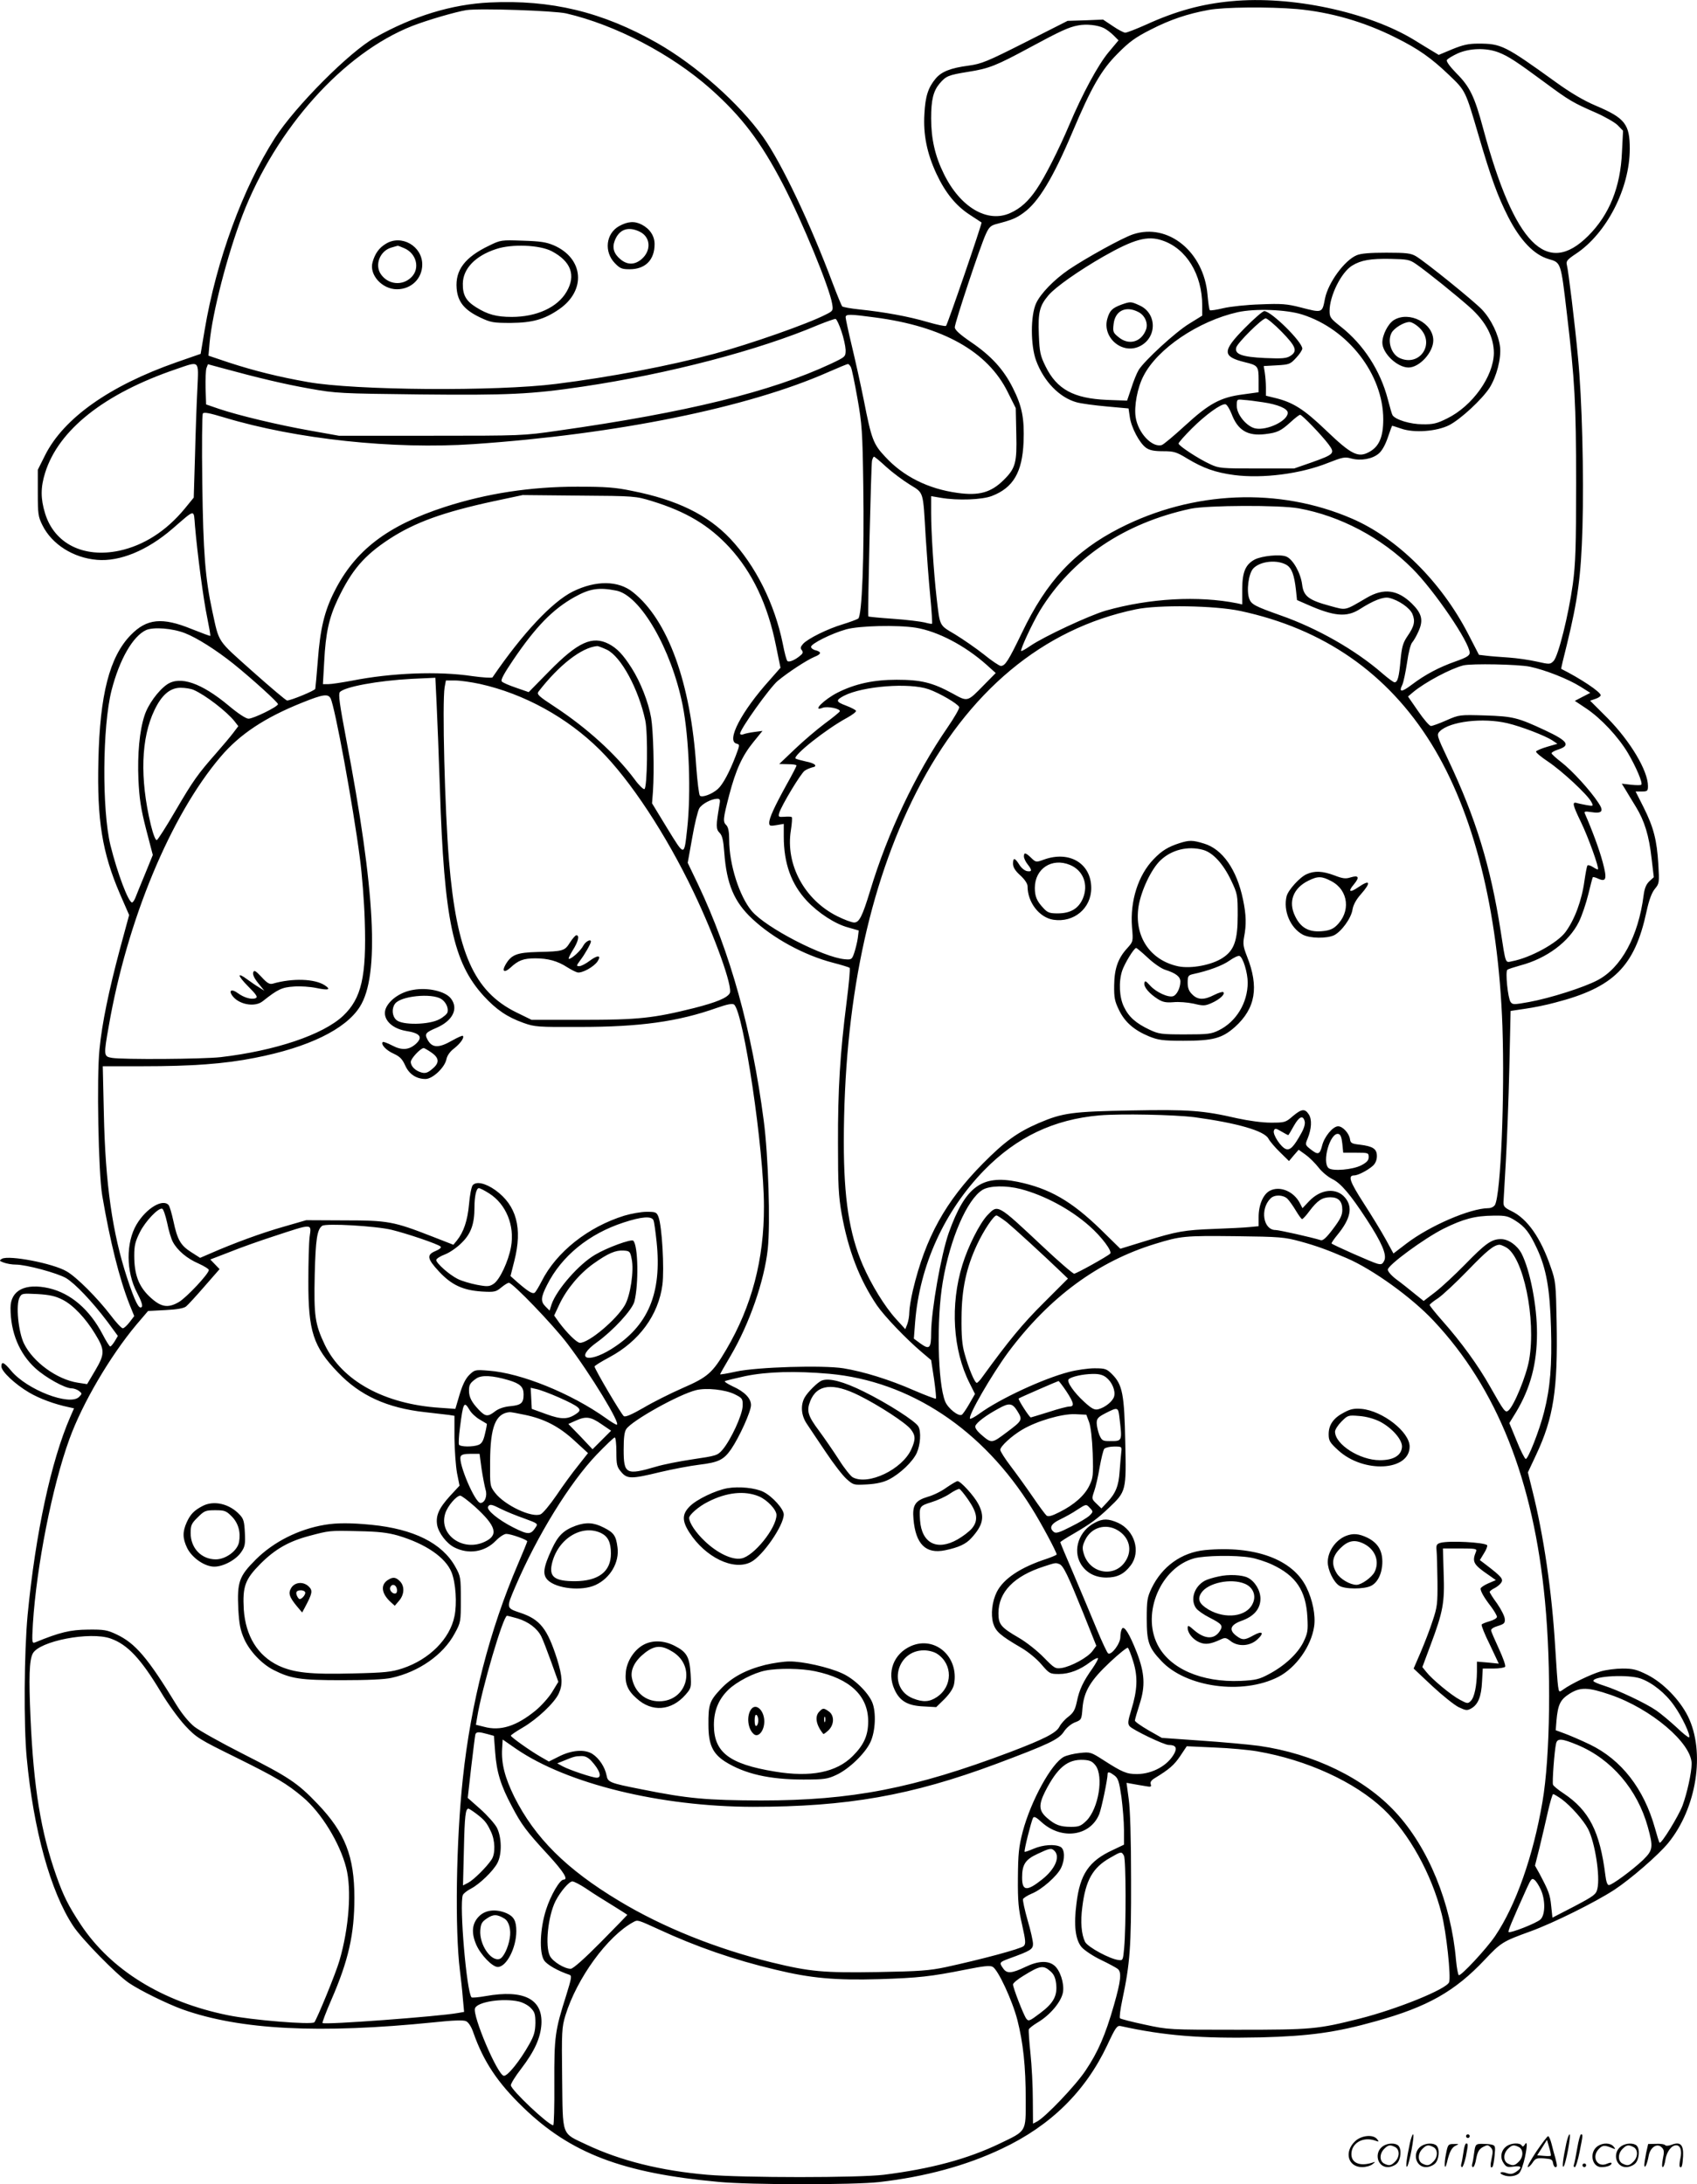 <?xml version="1.0" encoding="UTF-8"?>
<svg xmlns="http://www.w3.org/2000/svg" version="1.0" viewBox="0 0 932.732 1200.333" preserveAspectRatio="xMidYMid meet">
  <g transform="translate(-0.217,1200.966) scale(0.1,-0.1)" fill="#000000" stroke="none">
    <path d="M6770 12003 c-162 -15 -305 -54 -469 -129 -54 -24 -105 -44 -114 -44 -8 0 -39 16 -68 36 l-54 36 -97 -4 -98 -3 -233 -118 c-210 -106 -239 -118 -311 -128 -99 -13 -149 -33 -181 -71 -41 -49 -57 -97 -62 -194 -7 -114 14 -217 66 -329 49 -105 108 -177 184 -226 33 -22 62 -41 64 -42 4 -5 -187 -561 -195 -568 -4 -4 -50 6 -102 21 -105 31 -239 55 -373 69 -49 5 -92 13 -96 17 -4 5 -27 61 -51 124 -124 331 -281 662 -383 806 -131 185 -368 395 -584 518 -302 171 -582 238 -920 222 -208 -10 -421 -75 -630 -193 -140 -78 -438 -378 -550 -552 -175 -273 -322 -673 -386 -1055 l-22 -131 -135 -47 c-367 -129 -618 -307 -720 -510 l-40 -80 0 -127 c0 -117 2 -131 26 -179 52 -104 169 -178 299 -189 126 -11 277 52 414 170 130 112 117 111 125 15 13 -151 46 -402 67 -502 11 -54 19 -100 17 -101 -2 -1 -48 16 -103 38 -162 66 -246 57 -334 -33 -117 -120 -170 -328 -178 -690 -8 -328 21 -506 118 -732 l51 -117 -51 -188 c-61 -229 -98 -406 -112 -550 -16 -153 -6 -679 15 -803 43 -252 94 -457 150 -599 l26 -64 -26 -34 c-14 -18 -30 -33 -37 -33 -7 0 -37 32 -67 72 -72 94 -187 210 -242 241 -75 44 -316 90 -355 69 -16 -10 -15 -12 10 -21 16 -6 45 -11 66 -11 57 0 227 -46 276 -74 50 -30 144 -129 227 -239 l58 -79 -17 -29 c-10 -16 -21 -29 -25 -29 -4 0 -23 30 -42 67 -72 137 -175 225 -294 253 -131 30 -212 -11 -212 -108 0 -134 48 -251 137 -332 56 -51 162 -110 198 -110 12 0 30 -6 41 -14 18 -14 18 -16 1 -33 -51 -52 -287 39 -374 144 -39 47 -53 53 -53 23 0 -27 74 -97 152 -143 56 -33 138 -64 220 -81 l27 -6 -21 -48 c-105 -242 -190 -635 -234 -1087 -19 -203 -22 -606 -5 -785 37 -397 131 -736 255 -924 46 -71 239 -268 307 -314 62 -42 209 -114 294 -145 317 -113 753 -135 1384 -71 102 11 161 13 175 6 13 -6 29 -30 40 -63 56 -159 133 -275 274 -411 260 -252 546 -361 1072 -409 179 -17 743 -17 885 -1 253 29 480 91 673 183 268 126 459 314 579 567 47 101 55 112 76 107 239 -53 444 -69 767 -62 269 7 415 27 635 89 284 79 434 164 598 338 89 94 97 100 252 156 126 46 354 159 460 228 91 60 242 191 296 257 157 192 205 500 109 696 -46 92 -136 184 -222 228 -60 30 -81 35 -138 35 -36 0 -91 -7 -121 -16 -54 -16 -164 -69 -206 -100 -21 -15 -22 -15 -27 18 -3 18 -10 116 -16 218 -18 302 -63 611 -126 861 l-24 97 45 96 c96 204 120 359 113 729 -4 211 -5 226 -32 302 -55 162 -129 267 -216 309 -39 19 -45 26 -44 51 1 17 7 118 13 225 6 107 15 337 19 510 l7 314 80 12 c44 6 118 21 165 34 322 83 437 198 502 500 14 65 29 104 46 125 24 29 25 33 19 135 -8 133 -26 203 -81 313 l-44 87 34 0 c31 0 34 3 34 30 0 84 -97 246 -221 372 l-97 97 29 10 c16 5 29 14 29 20 0 18 -111 92 -217 145 -1 1 13 62 32 136 60 247 77 373 85 640 8 289 -2 708 -25 940 -17 183 -52 469 -61 505 -5 19 3 29 50 60 169 112 296 360 296 577 0 135 -26 169 -187 237 -66 28 -139 71 -219 129 -282 203 -300 212 -427 212 -54 0 -84 -7 -143 -31 l-74 -31 -33 20 c-17 10 -63 38 -100 61 -253 155 -678 246 -1007 214z m360 -43 c185 -17 371 -70 545 -158 123 -61 195 -112 291 -204 92 -88 90 -84 163 -333 69 -235 105 -334 163 -448 66 -129 142 -208 222 -231 68 -20 67 -15 100 -297 44 -371 51 -495 51 -934 0 -352 -3 -442 -18 -555 -24 -172 -80 -397 -106 -423 -19 -19 -21 -19 -93 -3 -40 9 -109 19 -153 22 -44 3 -99 7 -122 10 l-42 5 -61 118 c-148 285 -389 524 -638 631 -401 173 -873 153 -1276 -53 -248 -127 -401 -290 -538 -577 -73 -151 -91 -180 -115 -180 -8 0 -50 28 -93 63 -43 34 -114 83 -158 110 -89 53 -83 41 -102 202 -16 141 -30 361 -30 464 l0 94 53 -9 c93 -16 227 -11 281 10 117 45 167 130 174 296 5 130 -8 197 -59 298 -51 102 -119 176 -229 251 -63 43 -90 68 -90 82 0 25 142 452 171 513 18 39 27 47 63 56 80 21 105 31 145 61 81 58 161 191 266 439 106 251 160 345 250 435 65 66 99 90 182 132 107 55 203 87 318 108 86 16 331 18 485 5z m-4016 -24 c271 -63 577 -223 793 -414 172 -153 276 -290 398 -524 107 -206 257 -570 271 -658 6 -37 5 -39 -35 -59 -101 -52 -413 -161 -611 -215 -248 -67 -575 -129 -870 -166 -329 -42 -1107 -36 -1365 10 -160 28 -296 62 -434 107 l-113 38 6 70 c15 165 98 485 181 702 185 479 555 891 933 1040 85 33 237 77 297 87 73 11 481 -3 549 -18z m2956 -81 c14 -7 38 -25 53 -40 l27 -27 -56 -67 c-57 -69 -142 -226 -214 -396 -58 -137 -135 -289 -181 -356 -44 -65 -88 -105 -144 -130 -125 -57 -275 31 -365 215 -48 97 -70 191 -70 306 0 101 12 149 46 190 36 42 47 47 158 65 115 18 154 34 341 135 163 88 212 111 263 120 45 9 108 2 142 -15z m2168 -133 c54 -21 96 -48 257 -167 131 -97 153 -110 277 -164 52 -23 108 -55 123 -71 l28 -29 -6 -118 c-8 -191 -69 -343 -185 -459 -228 -228 -406 -47 -578 590 -47 175 -73 229 -146 302 -38 39 -58 67 -53 74 4 7 31 23 59 36 65 29 156 32 224 6z m-3426 -1457 c373 -49 619 -187 729 -410 l44 -88 3 -142 c4 -159 -4 -189 -70 -254 -69 -68 -135 -87 -254 -70 -160 22 -297 90 -397 199 -65 69 -75 96 -117 310 -17 85 -47 220 -66 299 -19 79 -34 150 -34 157 0 18 22 18 162 -1z m-185 -76 c12 -35 22 -81 23 -102 0 -38 0 -38 -82 -77 -328 -153 -791 -267 -1498 -367 -193 -28 -201 -28 -700 -28 l-505 0 -157 28 c-176 31 -397 84 -503 120 l-70 24 -3 90 c-1 49 1 99 5 110 l8 21 70 -19 c209 -57 353 -91 489 -115 145 -26 168 -27 606 -32 487 -5 612 1 895 43 471 70 966 199 1295 339 47 19 90 34 95 33 6 -2 20 -32 32 -68z m-3540 -316 c-4 -76 -10 -241 -13 -368 l-7 -230 -49 -60 c-102 -124 -226 -203 -361 -232 -196 -41 -356 39 -407 205 -25 81 -25 143 0 223 74 237 326 436 720 570 132 45 124 53 117 -108z m3592 119 c5 -9 21 -87 36 -172 25 -140 28 -185 32 -475 6 -394 -7 -722 -28 -735 -8 -5 -45 -19 -84 -31 -84 -25 -193 -79 -219 -108 -14 -16 -16 -24 -7 -34 8 -11 7 -18 -7 -29 -28 -25 -64 -40 -72 -31 -5 4 -16 46 -25 93 -45 222 -150 431 -289 579 -125 132 -293 214 -540 263 -91 19 -145 23 -301 23 -258 0 -497 -37 -727 -111 -317 -103 -495 -239 -609 -467 -54 -107 -77 -204 -90 -377 -6 -80 -13 -150 -14 -156 -3 -10 -134 -64 -155 -64 -6 0 -91 72 -190 160 -198 177 -182 153 -221 331 -39 181 -50 322 -55 704 -3 204 -1 375 3 382 6 9 36 3 119 -22 395 -119 928 -176 1369 -146 786 54 1507 200 1950 396 55 24 103 44 107 44 4 1 12 -7 17 -17z m194 -548 c34 -31 92 -74 129 -97 79 -49 73 -31 88 -287 6 -96 17 -242 25 -325 8 -82 12 -151 10 -153 -1 -2 -20 1 -41 7 -22 5 -99 15 -173 20 -73 5 -134 11 -136 13 -5 5 15 832 20 856 3 12 8 22 11 22 3 0 34 -25 67 -56z m-1288 -188 c189 -58 314 -133 426 -254 126 -137 211 -315 256 -540 l25 -122 -58 -66 c-157 -174 -241 -336 -184 -351 19 -5 19 -6 -4 -67 -34 -89 -71 -158 -98 -182 -32 -29 -87 -49 -99 -37 -5 5 -14 77 -20 159 -30 461 -156 808 -349 960 -80 64 -203 65 -329 3 -113 -56 -276 -229 -442 -472 -3 -4 -53 -1 -111 7 -186 28 -444 18 -661 -25 -54 -10 -112 -19 -129 -19 l-31 0 7 123 c8 159 27 243 75 344 77 161 145 240 284 331 140 91 295 147 572 207 l160 34 310 -3 c307 -2 311 -3 400 -30z m3555 -40 c228 -41 457 -162 625 -331 121 -121 315 -406 315 -463 0 -15 -17 -26 -77 -47 -91 -32 -167 -72 -241 -128 -57 -43 -73 -43 -52 0 7 16 18 70 26 122 7 52 19 100 28 110 8 9 25 38 36 64 26 59 17 96 -38 150 -78 76 -154 86 -247 32 -125 -73 -111 -70 -203 -45 -118 32 -145 53 -153 118 -8 63 -51 139 -87 153 -34 14 -133 4 -173 -16 -51 -27 -69 -69 -69 -163 l0 -84 -27 6 c-214 43 -482 28 -723 -40 -92 -27 -341 -143 -415 -194 -26 -18 -48 -30 -50 -28 -7 6 61 152 103 222 176 287 462 481 829 560 91 19 488 21 593 2z m-63 -313 c25 -17 39 -54 48 -134 l6 -57 57 -25 c147 -65 216 -71 288 -25 77 49 130 69 161 62 52 -12 114 -55 128 -88 17 -40 11 -68 -28 -124 -24 -36 -30 -58 -37 -130 -8 -93 -16 -122 -33 -122 -6 0 -36 22 -67 49 -147 128 -357 248 -560 319 -138 49 -160 60 -171 90 -17 43 -5 140 22 168 39 41 134 50 186 17z m-3688 -139 c132 -25 303 -320 365 -629 36 -180 47 -485 25 -681 -17 -152 -13 -153 -109 3 l-84 138 5 65 c8 117 2 333 -10 405 -15 86 -58 196 -107 273 -47 74 -80 109 -126 133 -90 46 -169 11 -327 -150 l-113 -115 -69 24 c-38 13 -74 28 -79 35 -7 8 13 44 63 118 124 183 217 278 336 345 85 47 133 55 230 36z m3431 -112 c458 -98 809 -342 1049 -729 233 -377 368 -913 391 -1553 13 -388 -9 -922 -41 -982 -6 -10 -21 -18 -37 -18 -100 -1 -322 -97 -449 -194 l-72 -55 -42 77 c-23 42 -78 132 -122 200 -76 118 -88 152 -52 152 21 0 75 28 103 53 14 13 22 32 22 53 0 40 -21 54 -94 63 -45 5 -51 9 -54 31 -5 32 -40 70 -65 70 -29 0 -76 -57 -88 -106 -13 -50 -22 -53 -64 -20 -29 23 -30 25 -16 58 22 54 25 105 7 133 -22 34 -40 31 -89 -10 -39 -34 -44 -35 -120 -35 -47 0 -120 10 -185 24 -187 43 -264 49 -582 43 -325 -6 -377 -13 -508 -69 -118 -51 -187 -101 -307 -222 -206 -208 -316 -407 -385 -696 -11 -47 -20 -102 -20 -122 0 -20 -5 -49 -11 -65 l-11 -28 -51 56 c-62 68 -135 187 -183 297 -74 172 -104 367 -104 676 1 759 135 1403 398 1921 282 554 696 900 1207 1006 124 26 434 21 575 -9z m-1784 -92 c121 -20 270 -98 389 -204 l50 -45 -65 -66 c-92 -94 -88 -93 -173 -46 -110 60 -173 75 -307 75 -126 0 -227 -22 -323 -70 -77 -39 -145 -108 -83 -84 26 10 99 -5 94 -20 -2 -4 -39 -35 -83 -67 -44 -33 -118 -96 -165 -141 l-85 -81 48 -1 c26 0 47 -3 47 -7 0 -5 -25 -53 -56 -108 -66 -120 -94 -181 -94 -207 0 -17 5 -19 40 -13 l40 7 0 -69 c0 -148 41 -262 127 -354 63 -67 155 -127 226 -146 l59 -17 -5 -41 c-3 -22 -12 -58 -19 -80 -13 -38 -15 -40 -52 -37 -118 10 -434 173 -512 265 -68 81 -124 256 -124 391 0 44 -5 69 -15 80 -21 20 -19 34 15 166 37 141 72 217 135 294 l48 59 -45 -6 c-24 -3 -52 -9 -61 -13 -9 -3 -17 -1 -17 4 0 25 163 253 207 290 57 47 159 114 202 132 38 15 40 27 6 36 -14 3 -25 12 -25 19 0 17 111 73 193 96 71 20 282 25 383 9z m-4017 -30 c65 -25 172 -93 266 -168 103 -83 245 -212 245 -222 0 -14 -135 -80 -162 -80 -14 0 -58 29 -108 71 -151 126 -268 166 -340 117 -48 -33 -105 -111 -124 -172 -27 -82 -39 -211 -33 -351 5 -104 13 -159 42 -272 l37 -142 -42 -103 c-24 -57 -47 -115 -53 -130 -6 -16 -15 -28 -19 -28 -20 0 -81 162 -119 315 -47 196 -44 652 6 850 44 171 117 298 190 332 41 18 145 10 214 -17z m2319 -91 c78 -38 174 -216 211 -389 15 -70 11 -372 -5 -377 -6 -2 -31 22 -54 54 -104 139 -262 282 -438 398 -90 59 -101 69 -90 84 113 146 236 242 322 250 5 1 30 -9 54 -20z m5072 -93 c86 -18 212 -68 279 -110 l54 -34 -43 -22 -42 -22 63 -42 c82 -55 176 -156 229 -245 44 -75 83 -165 73 -174 -3 -3 -28 -3 -56 0 l-51 6 21 -34 c11 -19 37 -61 57 -94 47 -77 72 -158 86 -284 l12 -102 -24 -22 c-18 -17 -27 -39 -32 -78 -29 -225 -123 -398 -253 -466 -73 -39 -261 -99 -377 -120 -83 -15 -90 -15 -101 0 -15 20 -30 167 -18 177 4 4 36 14 71 24 145 38 268 130 322 239 17 34 40 103 52 152 12 50 23 92 25 94 1 2 15 -1 29 -8 45 -20 50 -2 25 91 -18 68 -58 176 -98 267 -5 11 1 13 33 8 62 -10 73 4 42 50 -45 69 -145 178 -203 223 -30 23 -55 46 -55 50 0 5 16 14 35 20 71 23 56 47 -70 106 -150 70 -176 77 -331 82 -140 4 -141 4 -212 -27 -38 -17 -77 -31 -85 -31 -8 0 -40 37 -70 81 l-56 81 27 23 c67 56 207 130 277 148 45 11 303 6 365 -7z m-5990 -671 c23 -722 73 -955 241 -1139 69 -75 129 -116 219 -148 62 -22 78 -23 310 -22 329 0 539 29 753 105 57 20 85 25 94 18 52 -44 164 -795 164 -1109 1 -292 -67 -549 -207 -787 -76 -129 -101 -151 -241 -212 -66 -29 -162 -77 -214 -108 -63 -36 -98 -52 -108 -46 -13 8 -161 259 -161 273 0 4 37 27 82 51 164 88 269 232 291 398 11 88 -2 323 -22 374 -10 25 -15 27 -65 27 -30 0 -85 -10 -122 -21 -200 -62 -374 -200 -455 -361 -16 -31 -33 -60 -39 -63 -12 -7 -35 7 -94 58 l-38 34 21 83 c46 181 12 305 -104 389 -55 39 -105 50 -125 27 -7 -10 -16 -56 -20 -105 -8 -88 -29 -152 -67 -199 l-19 -23 -118 46 c-210 82 -242 88 -481 88 l-210 1 -128 -37 c-116 -33 -267 -88 -404 -148 l-51 -22 -50 32 c-58 37 -75 68 -97 171 -9 41 -20 79 -26 87 -32 37 -123 -17 -176 -106 -59 -99 -59 -259 2 -375 23 -44 33 -72 26 -79 -15 -15 -37 29 -80 159 -81 246 -120 519 -128 902 l-6 262 219 0 c272 0 449 13 616 46 294 57 500 157 578 281 109 172 86 631 -76 1476 -35 185 -43 242 -34 253 25 29 208 63 395 73 l130 6 7 -145 c4 -80 12 -289 18 -465z m220 576 c243 -54 481 -185 660 -363 166 -165 363 -464 514 -780 117 -244 218 -526 199 -557 -15 -26 -74 -50 -195 -81 -224 -56 -308 -65 -614 -65 l-280 0 -86 42 c-231 115 -326 328 -368 833 -23 278 -38 868 -24 953 l7 37 51 0 c28 0 89 -9 136 -19z m2466 -29 c60 -21 161 -80 168 -98 3 -7 -26 -57 -63 -111 -176 -255 -330 -580 -426 -898 -43 -141 -60 -175 -88 -175 -14 0 -56 16 -94 35 -179 90 -284 283 -254 471 6 38 8 70 5 73 -3 3 -21 4 -40 2 -33 -2 -35 -1 -29 21 13 42 119 218 140 232 11 8 30 15 40 18 35 6 18 23 -34 33 -27 6 -52 13 -56 16 -16 16 168 162 283 224 29 16 51 33 49 38 -1 5 -26 18 -55 29 -56 21 -58 29 -11 54 103 53 358 73 465 36z m-4039 -4 c64 -28 181 -118 224 -172 l21 -27 -28 -37 c-15 -20 -58 -71 -94 -112 -101 -115 -125 -148 -224 -317 -50 -86 -96 -158 -102 -160 -7 -2 -20 31 -33 84 -61 255 -54 476 20 630 40 84 86 123 144 123 24 0 57 -5 72 -12z m752 -46 c24 -45 124 -591 161 -877 12 -88 24 -243 27 -345 10 -308 -18 -427 -119 -523 -111 -104 -373 -192 -673 -227 -98 -11 -537 -14 -598 -4 -45 8 -46 12 -17 175 101 582 339 1155 614 1479 105 124 243 216 451 299 112 45 140 49 154 23z m6469 -137 c76 -18 206 -68 246 -94 l28 -19 -55 -16 c-31 -9 -59 -21 -62 -26 -3 -5 27 -30 66 -56 75 -50 218 -182 238 -222 12 -23 11 -23 -26 -17 -21 4 -46 9 -55 12 -26 7 -22 -11 24 -106 39 -80 101 -252 93 -259 -2 -2 -14 4 -28 13 -14 9 -27 12 -30 8 -3 -5 -10 -42 -16 -83 -15 -110 -54 -214 -104 -282 -45 -61 -193 -142 -294 -161 -38 -8 -34 -20 -63 168 -55 353 -136 618 -287 937 -65 137 -65 140 -47 159 55 54 236 76 372 44z m-4332 -452 c-19 -110 -19 -130 1 -150 15 -15 21 -40 26 -109 13 -173 54 -271 154 -364 114 -107 285 -200 443 -241 47 -12 88 -25 92 -28 4 -3 -4 -89 -17 -191 -35 -276 -48 -475 -47 -775 0 -229 3 -288 20 -385 36 -201 98 -362 194 -504 43 -62 159 -183 246 -257 l52 -44 16 -104 c8 -57 13 -106 10 -108 -2 -2 -56 18 -121 46 -134 59 -277 103 -387 121 -114 18 -475 7 -590 -18 -49 -11 -88 -17 -88 -15 0 2 26 48 58 102 103 175 185 411 204 586 15 141 3 514 -22 705 -65 499 -184 925 -360 1297 l-58 121 25 139 c13 76 31 148 39 161 16 25 66 51 98 52 16 0 18 -5 12 -37z m2611 -1713 c235 -32 385 -75 407 -118 8 -15 37 -49 64 -75 l49 -48 26 31 27 31 38 -27 c21 -15 52 -46 71 -70 18 -24 52 -52 76 -64 47 -23 99 -84 189 -222 83 -127 111 -193 97 -225 -10 -21 -16 -24 -39 -18 -25 6 -242 102 -251 111 -2 2 12 23 31 46 74 90 87 154 43 206 -47 56 -133 48 -197 -19 l-37 -39 -15 29 c-34 64 -109 95 -164 67 -37 -19 -62 -78 -62 -145 l0 -50 -52 -5 c-29 -3 -116 -7 -193 -10 -163 -6 -204 -13 -382 -68 l-133 -41 -108 106 c-162 157 -282 226 -457 262 -197 40 -287 -26 -378 -280 -42 -119 -96 -424 -97 -550 0 -85 -9 -94 -57 -60 l-38 28 7 91 c25 312 161 610 380 835 178 182 382 279 633 301 118 10 410 4 522 -10z m606 -22 c4 -14 -3 -39 -19 -67 -40 -72 -60 -94 -84 -86 -27 9 -74 80 -66 101 5 14 10 14 42 -5 20 -12 37 -21 38 -19 2 2 15 24 30 51 29 51 50 60 59 25z m207 -123 l5 -50 70 0 c67 0 70 -1 70 -24 0 -18 -10 -29 -40 -45 -48 -25 -158 -34 -180 -16 -39 32 8 197 53 188 12 -2 18 -17 22 -53z m-1767 -250 c129 -34 272 -110 377 -203 67 -59 127 -139 114 -152 -17 -16 -186 -110 -198 -110 -7 0 -84 66 -171 148 -254 238 -247 234 -306 173 -43 -46 -106 -171 -137 -272 -68 -220 -53 -469 40 -652 l29 -58 -31 -54 c-17 -30 -36 -57 -41 -60 -18 -12 -77 35 -92 73 -41 102 -48 452 -13 657 40 238 134 454 219 506 39 23 128 25 210 4z m-2922 -24 c92 -58 141 -176 120 -293 -14 -79 -62 -182 -96 -204 -23 -15 -34 -16 -92 -5 -36 7 -83 21 -105 32 -48 24 -118 87 -118 104 0 7 21 21 48 31 26 10 68 39 93 65 50 49 69 103 69 193 0 61 10 106 24 106 7 0 32 -13 57 -29z m4388 -30 c10 -10 31 -40 46 -65 15 -25 30 -46 34 -46 4 0 23 20 41 45 43 57 70 75 114 75 45 0 66 -22 66 -69 0 -30 -11 -52 -51 -105 -36 -48 -55 -65 -67 -62 -51 16 -230 56 -249 56 -68 0 -86 115 -28 173 22 23 71 21 94 -2z m-6158 -132 c8 -41 22 -87 31 -104 25 -47 78 -92 141 -119 31 -14 57 -30 57 -36 0 -20 -122 -151 -165 -176 -62 -36 -101 -28 -165 34 -57 56 -80 120 -80 222 0 55 6 78 31 128 30 60 102 136 123 129 6 -2 18 -37 27 -78z m4616 3 c40 -33 202 -181 307 -282 l28 -27 -134 -134 c-116 -115 -193 -209 -336 -406 -12 -18 -27 -33 -31 -33 -12 0 -45 81 -67 160 -14 49 -18 99 -17 200 1 155 26 273 86 401 36 77 91 159 106 159 5 0 31 -17 58 -38z m2795 9 c52 -33 77 -65 118 -153 51 -110 71 -220 77 -435 6 -205 -4 -330 -38 -463 -26 -103 -89 -262 -101 -258 -6 2 -29 47 -50 100 l-40 97 37 60 c79 132 115 266 115 434 0 152 -38 346 -85 438 -24 45 -72 79 -113 79 -52 0 -85 -24 -198 -140 -55 -56 -128 -124 -163 -151 l-64 -49 -51 41 c-28 23 -72 58 -98 77 -27 20 -48 44 -48 54 0 25 199 171 306 225 109 54 173 71 275 72 66 1 80 -2 121 -28z m-4738 2 c4 -9 11 -61 17 -117 30 -284 -46 -464 -250 -591 -133 -82 -201 -50 -78 38 89 64 194 178 206 224 24 94 21 307 -6 334 -11 11 -145 -38 -210 -77 -88 -51 -211 -191 -239 -272 l-11 -35 -22 22 c-28 28 -27 50 8 119 80 159 230 281 420 343 100 33 156 37 165 12z m-1439 -52 c86 -21 254 -78 269 -92 6 -5 -6 -15 -27 -24 -51 -21 -48 -42 18 -113 69 -74 131 -103 235 -110 70 -4 78 -2 107 22 17 14 36 26 42 26 21 0 245 -233 322 -335 128 -168 296 -445 271 -445 -5 0 -32 16 -58 35 -192 137 -468 249 -646 262 -75 6 -77 5 -107 -24 -21 -21 -37 -55 -53 -108 l-23 -78 -85 6 c-305 20 -538 148 -633 347 -54 114 -60 159 -55 386 5 193 13 247 41 267 21 15 296 -1 382 -22z m-451 -38 c-4 -32 -7 -141 -7 -243 -1 -276 27 -362 163 -503 121 -127 270 -195 478 -218 54 -6 112 -13 130 -15 l32 -5 0 -122 c1 -67 7 -153 14 -192 l14 -70 -51 -55 c-62 -68 -81 -109 -72 -162 8 -43 52 -101 94 -122 78 -40 167 -26 227 35 21 22 47 39 59 39 25 0 115 -32 115 -41 0 -3 -23 -60 -51 -125 -155 -361 -259 -763 -303 -1179 -37 -344 -44 -829 -16 -1055 5 -41 13 -109 16 -151 l7 -76 -34 -6 c-105 -19 -734 -66 -744 -55 -3 2 19 60 49 129 94 216 126 360 126 559 0 228 -51 358 -203 517 -111 116 -157 146 -417 278 -116 59 -232 124 -259 145 -30 24 -67 69 -97 117 -160 263 -228 342 -332 391 -51 24 -68 27 -157 26 -97 -1 -155 -15 -289 -70 -18 -7 -19 -3 -13 103 20 315 106 755 201 1015 71 196 224 456 368 628 l64 75 95 5 c64 3 102 10 114 20 10 8 56 58 101 110 l83 95 -25 26 -26 27 109 42 c59 24 167 62 238 85 219 72 209 72 199 -2z m5446 -26 c87 -24 146 -45 255 -92 142 -61 356 -215 476 -343 349 -371 550 -876 613 -1542 35 -365 29 -855 -14 -1103 -51 -299 -147 -570 -260 -737 -49 -72 -189 -222 -200 -215 -4 3 -11 40 -15 82 -27 314 -152 619 -332 813 -172 187 -451 322 -750 365 -60 8 -204 21 -322 29 l-213 15 -74 42 c-41 24 -74 47 -74 53 0 6 12 47 26 91 32 99 28 169 -15 282 -41 104 -70 151 -82 132 -5 -8 -9 -29 -9 -46 0 -36 -49 -101 -67 -90 -6 4 -34 64 -63 134 -29 71 -86 205 -126 300 -41 95 -74 174 -74 177 0 3 33 24 73 47 94 55 131 82 195 143 94 89 95 93 89 360 -5 262 -15 316 -72 373 -30 30 -38 33 -97 33 -35 0 -98 -9 -140 -20 -143 -37 -381 -148 -491 -228 -26 -19 -50 -32 -53 -29 -14 13 119 242 211 367 226 302 493 498 807 594 140 43 161 45 438 42 249 -3 271 -5 360 -29z m1128 -31 c97 -50 168 -395 129 -619 -15 -87 -83 -253 -114 -279 -17 -14 -23 -6 -100 130 -65 116 -160 247 -264 364 -38 43 -69 82 -69 86 0 4 21 21 46 37 25 17 98 85 163 152 104 108 143 140 174 142 4 1 20 -5 35 -13z m-4804 -65 c14 -63 -7 -203 -38 -255 -47 -80 -197 -206 -246 -206 -17 0 -70 52 -115 112 l-27 38 29 62 c40 84 110 168 187 223 80 57 122 75 166 72 33 -2 36 -5 44 -46z m-3128 -224 c58 -29 127 -102 179 -188 54 -88 54 -110 1 -200 l-45 -76 -52 8 c-114 18 -245 113 -295 215 -31 64 -46 213 -24 254 12 22 16 22 99 18 66 -4 98 -11 137 -31z m4213 -407 c445 -40 847 -307 1115 -740 51 -81 136 -240 136 -253 0 -3 -24 -13 -52 -23 -146 -47 -240 -110 -277 -183 -26 -52 -34 -123 -20 -172 14 -45 38 -67 153 -134 38 -22 87 -62 112 -92 44 -51 47 -53 97 -53 57 0 116 23 172 66 20 15 38 24 42 21 3 -3 -11 -28 -30 -56 -50 -70 -73 -117 -86 -183 -10 -46 -19 -61 -47 -83 -19 -14 -41 -39 -49 -55 -18 -34 -82 -67 -271 -139 -530 -200 -870 -266 -1369 -266 -298 1 -402 10 -655 61 -178 35 -187 39 -194 77 -9 46 -41 94 -78 118 -43 27 -116 21 -187 -16 l-52 -26 -47 27 c-59 34 -161 107 -162 115 0 4 30 24 66 45 80 47 173 135 197 186 23 50 21 93 -9 190 -53 166 -93 218 -201 254 -80 27 -79 25 -28 145 120 280 298 569 446 724 50 52 95 95 100 95 5 0 9 -36 9 -79 0 -71 3 -83 26 -110 33 -40 56 -40 216 -1 68 16 163 34 212 40 108 13 136 27 177 86 45 66 109 207 109 242 0 37 -36 74 -101 103 -27 13 -46 25 -43 28 3 3 53 15 112 28 121 25 277 29 461 13z m1523 -20 c32 -25 52 -72 44 -104 -7 -27 -49 -61 -87 -71 -21 -5 -35 2 -77 40 -57 52 -99 112 -86 125 15 14 77 28 130 29 37 1 58 -5 76 -19z m-3285 -15 c64 -19 83 -37 83 -78 0 -48 -13 -59 -71 -65 -35 -3 -65 -13 -85 -28 -41 -32 -54 -30 -91 9 -39 41 -53 69 -53 104 0 33 6 43 40 67 29 20 89 17 177 -9z m3066 -61 c42 -64 46 -84 17 -84 -11 0 -62 -13 -113 -30 -52 -16 -97 -30 -99 -30 -8 0 -72 100 -67 104 6 5 213 95 219 96 3 0 22 -25 43 -56z m-2787 -35 c109 -49 128 -64 99 -85 -49 -36 -85 -37 -170 -6 l-80 29 -3 58 -3 58 31 -7 c17 -3 74 -24 126 -47z m963 19 c44 -22 46 -25 45 -65 -1 -49 -65 -187 -111 -241 -27 -31 -34 -33 -163 -52 -74 -11 -164 -29 -200 -40 -167 -49 -180 -42 -180 93 0 66 4 99 15 114 33 47 287 189 383 213 57 14 159 3 211 -22z m1553 -90 c32 -51 31 -54 -53 -117 -88 -66 -85 -66 -148 -12 -20 18 -31 35 -28 44 7 20 61 60 128 96 57 32 75 30 101 -11z m-3009 3 c9 -16 34 -40 55 -52 20 -12 38 -23 40 -24 1 -1 -3 -26 -10 -54 -9 -40 -18 -55 -36 -62 -31 -12 -99 -11 -107 1 -3 5 -1 47 5 92 18 142 23 150 53 99z m3571 -33 c17 -143 19 -138 -55 -138 -36 0 -41 3 -55 35 -7 19 -14 48 -14 64 0 24 7 33 48 54 66 34 70 33 76 -15z m-3266 6 c106 -22 188 -64 273 -143 l73 -67 -55 -70 c-31 -38 -84 -111 -119 -163 -35 -51 -74 -98 -86 -103 -47 -22 -198 49 -251 118 -28 37 -28 39 -27 173 1 189 30 263 107 270 4 1 43 -6 85 -15z m3100 -39 c9 -24 17 -91 20 -172 4 -121 2 -136 -18 -177 -26 -55 -84 -106 -164 -146 -43 -22 -62 -27 -72 -19 -7 6 -41 52 -75 102 -35 51 -89 126 -121 168 -32 42 -58 83 -58 91 0 19 63 77 121 111 81 48 217 87 288 85 l64 -3 15 -40z m-2680 -12 l53 -36 -51 -51 -51 -51 -66 70 -67 69 40 18 c57 26 83 22 142 -19z m2857 -155 c-2 -18 -6 -65 -9 -105 -5 -79 -22 -121 -69 -170 l-31 -33 -27 26 c-27 26 -27 27 -13 68 8 22 22 81 30 131 9 49 20 96 26 103 6 6 30 12 54 12 42 0 43 0 39 -32z m-3516 -90 c7 -46 17 -97 22 -115 11 -34 -4 -73 -28 -73 -30 0 -123 219 -109 255 4 11 20 15 55 15 l49 0 11 -82z m-37 -208 c118 -107 132 -157 55 -193 -121 -58 -256 40 -217 157 13 40 61 96 82 96 7 0 43 -27 80 -60z m146 -14 c26 -13 82 -36 125 -51 74 -27 77 -29 64 -48 -28 -43 -41 -43 -123 -2 -83 42 -150 97 -139 115 9 15 20 13 73 -14z m3236 5 c17 -18 17 -20 -3 -40 -11 -11 -57 -39 -102 -61 -64 -33 -84 -39 -95 -29 -27 22 -15 45 36 69 27 13 69 36 92 52 51 33 50 33 72 9z m-169 -307 c22 -9 46 -59 131 -269 l72 -180 -22 -30 c-27 -35 -115 -83 -168 -92 -36 -5 -40 -2 -100 59 -35 36 -96 84 -136 107 -98 57 -112 73 -112 135 0 116 85 204 250 257 64 21 64 21 85 13z m-2977 -299 c58 -18 106 -53 129 -98 9 -17 33 -81 55 -141 l39 -109 -34 -56 c-19 -31 -60 -76 -90 -101 -106 -87 -195 -115 -285 -90 l-44 11 7 42 c25 155 143 557 164 557 4 0 30 -7 59 -15z m-2238 -110 c94 -33 167 -112 277 -295 38 -64 97 -145 133 -184 62 -66 75 -74 280 -175 222 -110 278 -143 367 -218 101 -85 203 -251 238 -388 31 -120 15 -332 -37 -510 -20 -70 -124 -322 -138 -339 -14 -15 -346 12 -476 39 -359 73 -642 248 -808 498 -68 103 -96 159 -135 270 -84 238 -124 482 -141 864 -10 221 -7 319 12 355 35 69 315 123 428 83z m5621 -127 c26 -84 23 -156 -11 -266 -19 -62 -20 -75 -9 -89 17 -20 189 -103 215 -103 38 0 47 -15 31 -46 -35 -66 -119 -113 -205 -114 -58 0 -81 10 -187 78 -67 43 -71 44 -127 38 -32 -3 -72 -13 -88 -21 -68 -35 -182 -242 -227 -413 -21 -82 -25 -120 -26 -252 -1 -130 3 -172 23 -258 20 -89 21 -105 9 -117 -14 -15 -235 -74 -429 -116 -90 -19 -144 -23 -372 -27 -301 -5 -374 2 -584 53 -304 75 -599 193 -839 338 -290 174 -463 347 -576 572 -52 106 -72 183 -67 265 l3 50 75 -52 c281 -192 792 -317 1300 -318 518 0 871 62 1338 236 288 108 343 134 371 176 14 22 39 43 61 52 37 14 37 16 42 79 8 92 44 152 152 253 49 46 93 81 97 78 5 -3 18 -37 30 -76z m2789 -93 c64 -23 136 -80 184 -149 43 -60 92 -164 82 -174 -3 -3 -35 22 -70 56 -36 33 -86 75 -111 92 -58 40 -211 112 -287 136 -32 10 -58 21 -58 26 0 27 192 37 260 13z m-167 -89 c225 -77 447 -266 447 -379 0 -49 -25 -162 -50 -230 -22 -58 -117 -213 -126 -204 -3 2 -14 38 -25 78 -61 219 -185 378 -359 462 -52 25 -116 52 -141 61 l-46 17 4 52 c8 89 21 116 71 148 60 38 102 37 225 -5z m-6172 -216 l36 -10 7 -92 c8 -108 31 -182 92 -296 52 -99 78 -135 201 -268 84 -92 110 -134 83 -134 -21 0 -71 -86 -96 -164 -34 -105 -39 -237 -11 -280 16 -24 76 -58 139 -79 14 -5 12 -17 -18 -114 -61 -192 -66 -225 -65 -480 1 -128 -2 -233 -6 -233 -26 0 -233 195 -233 220 0 9 25 50 57 91 74 97 106 169 111 244 8 139 -97 192 -306 155 -39 -7 -75 -10 -78 -7 -27 27 -68 509 -48 562 4 9 23 24 44 35 47 24 123 97 146 141 26 49 24 142 -3 195 -12 22 -53 68 -91 102 l-69 61 19 168 c11 92 21 174 23 181 5 15 19 15 66 2z m5992 -60 c187 -78 329 -245 386 -450 31 -112 29 -128 -26 -182 -58 -55 -170 -138 -188 -138 -8 0 -15 19 -19 53 -30 241 -89 357 -230 451 -29 19 -56 41 -58 48 -5 14 8 188 17 226 7 30 31 28 118 -8z m-1761 -35 c274 -47 537 -168 695 -318 140 -133 263 -355 319 -575 26 -101 52 -346 41 -376 -15 -38 -283 -147 -492 -200 -231 -58 -261 -61 -670 -61 -378 0 -381 0 -510 28 -71 15 -133 31 -137 35 -4 4 2 50 13 102 42 198 49 290 48 660 0 228 -5 387 -13 443 l-12 89 33 -6 c18 -3 49 -9 70 -12 31 -6 35 -4 30 10 -4 11 2 21 21 33 81 49 108 73 141 122 l36 54 152 -7 c83 -3 189 -13 235 -21z m-3660 -52 c47 -51 61 -93 30 -93 -23 0 -149 42 -188 63 l-29 16 35 14 c58 24 64 25 96 26 21 1 38 -7 56 -26z m2772 -26 c45 -61 16 -236 -50 -303 -30 -29 -41 -34 -84 -34 -61 0 -88 10 -134 50 -44 39 -46 70 -10 143 68 133 124 180 213 175 35 -2 48 -9 65 -31z m104 -55 c20 -15 26 -35 38 -118 7 -54 14 -136 14 -181 l0 -81 -63 -30 c-130 -60 -179 -133 -198 -292 -16 -122 -6 -200 28 -241 15 -17 62 -49 106 -70 44 -21 86 -44 93 -50 22 -18 17 -65 -21 -198 -47 -165 -88 -259 -156 -360 -55 -83 -220 -255 -266 -280 l-23 -12 -1 133 c0 73 -6 187 -13 253 -7 66 -11 125 -9 132 3 7 24 23 47 37 70 41 133 116 141 169 7 48 -16 119 -48 145 -34 28 -88 26 -157 -7 -77 -37 -104 -39 -124 -9 -23 32 -21 34 32 54 119 43 132 51 132 81 0 15 -13 74 -30 131 -16 56 -27 108 -25 115 3 6 24 20 48 30 55 22 140 97 161 141 23 48 21 103 -3 116 -31 16 -95 12 -147 -10 -26 -11 -48 -19 -50 -17 -5 4 36 167 46 186 5 10 17 5 48 -24 110 -99 267 -76 316 45 13 33 46 191 46 221 0 14 13 10 38 -9z m2458 -130 c50 -37 120 -116 145 -164 38 -74 67 -260 51 -328 -7 -31 -17 -39 -127 -97 l-120 -62 -7 65 c-6 62 -14 82 -66 180 l-23 41 25 99 c13 54 34 143 46 197 12 53 25 97 29 97 4 0 26 -13 47 -28z m-5967 -79 c46 -35 58 -49 81 -98 24 -49 26 -122 4 -155 -28 -42 -98 -111 -128 -127 l-29 -15 5 199 c4 184 9 223 25 223 3 0 22 -12 42 -27z m3179 -205 c33 -33 3 -101 -68 -157 -84 -67 -110 -64 -110 10 0 71 17 99 84 130 68 32 77 34 94 17z m382 -27 c11 -21 12 -386 1 -506 -6 -67 -7 -70 -30 -67 -48 5 -170 71 -185 100 -20 41 -26 109 -15 192 18 146 57 216 153 270 61 35 62 36 76 11z m2291 -186 c26 -57 25 -139 -2 -164 -23 -21 -166 -77 -175 -69 -4 5 14 50 100 241 24 52 28 57 43 45 9 -7 24 -31 34 -53z m-5246 5 c33 -23 97 -63 143 -91 45 -28 82 -51 82 -53 0 -1 -65 -68 -145 -149 -91 -92 -153 -147 -166 -147 -34 0 -98 39 -114 70 -28 54 -11 220 31 303 27 52 74 107 92 107 10 0 44 -18 77 -40z m395 -222 c209 -97 417 -169 645 -223 194 -47 328 -59 570 -52 216 7 282 14 477 53 95 19 131 23 146 15 30 -16 108 -184 136 -292 32 -126 46 -255 46 -439 0 -179 6 -169 -144 -241 -177 -85 -380 -139 -636 -171 -137 -17 -772 -17 -970 0 -255 22 -477 77 -665 166 -139 66 -129 40 -133 364 -3 257 -2 280 18 346 63 204 231 436 374 513 23 13 24 12 136 -39z m2155 -231 c19 -16 28 -35 32 -68 8 -67 -14 -108 -88 -163 -58 -44 -64 -46 -76 -30 -15 20 -73 170 -73 188 0 7 26 29 58 48 91 56 108 59 147 25z m-2921 -167 c22 -5 51 -20 65 -35 22 -22 26 -34 26 -83 -1 -47 -7 -69 -34 -117 -51 -91 -120 -177 -140 -173 -35 6 -173 331 -158 371 13 36 155 57 241 37z M6230 10722 c-58 -19 -255 -128 -352 -193 -82 -56 -156 -132 -181 -186 -31 -67 -31 -231 0 -315 42 -114 128 -203 222 -229 24 -7 98 -17 165 -23 l121 -11 7 -47 c8 -58 53 -143 89 -169 20 -14 44 -19 94 -19 59 0 73 -4 132 -40 90 -54 155 -77 259 -91 156 -20 364 6 516 67 79 31 92 34 127 24 53 -14 116 -3 151 27 18 15 36 47 50 88 12 36 23 65 24 65 1 0 24 -7 50 -16 72 -25 195 -15 263 19 64 33 180 141 222 205 39 62 65 162 58 225 -8 68 -50 154 -100 206 -47 49 -312 263 -363 293 -28 16 -52 19 -162 19 -90 0 -139 -4 -163 -14 -67 -28 -156 -150 -174 -237 -16 -82 -13 -81 -137 -49 -71 18 -101 21 -218 16 -74 -2 -166 -12 -204 -21 -37 -9 -71 -14 -74 -11 -4 3 -9 42 -13 85 -20 236 -217 396 -409 332z m161 -34 c132 -44 219 -187 219 -358 l0 -55 -71 -44 c-76 -46 -246 -203 -278 -254 -11 -18 -29 -63 -41 -101 l-23 -68 -111 4 c-183 8 -275 58 -337 184 -29 59 -33 77 -37 173 -5 125 4 160 53 218 39 46 168 136 302 213 169 96 243 116 324 88z m1395 -130 c62 -43 223 -173 296 -238 88 -79 131 -163 131 -251 -2 -128 -118 -291 -257 -359 -56 -28 -77 -33 -135 -32 -67 0 -149 25 -165 50 -4 6 -15 46 -26 88 -41 157 -133 300 -259 399 -56 44 -61 51 -61 86 0 83 64 212 124 249 49 30 101 39 212 37 92 -2 104 -4 140 -29z m-626 -277 c252 -80 445 -329 445 -576 0 -97 -23 -150 -77 -179 -61 -34 -99 -14 -237 118 -122 117 -182 155 -282 179 l-49 12 0 45 c0 25 -3 61 -6 81 l-6 37 72 4 c68 4 74 6 106 41 19 20 34 43 34 51 0 37 -171 206 -209 206 -8 0 -57 -42 -108 -94 -124 -126 -124 -156 2 -187 71 -17 75 -22 75 -98 l0 -67 -87 -12 c-123 -16 -185 -50 -317 -171 -60 -55 -117 -103 -128 -107 -53 -16 -131 66 -144 154 -9 60 10 162 43 225 76 150 301 302 518 351 96 21 267 15 355 -13z m-113 -95 c79 -81 88 -106 48 -132 -22 -14 -44 -16 -140 -12 -127 6 -168 21 -158 58 7 26 142 160 162 160 8 0 48 -33 88 -74z m-103 -387 c82 -12 136 -35 136 -58 0 -44 -112 -98 -177 -86 -47 9 -103 75 -103 123 0 38 0 38 38 34 20 -1 68 -7 106 -13z m-173 -63 c34 -91 88 -124 186 -112 66 8 85 17 140 67 24 22 46 39 51 39 11 0 118 -111 157 -163 36 -49 31 -54 -95 -99 l-95 -33 -205 0 c-193 0 -208 1 -255 23 -66 30 -175 102 -175 114 0 6 33 43 73 83 75 75 162 138 185 133 8 -2 22 -25 33 -52z M6167 10336 c-51 -19 -65 -32 -78 -76 -31 -103 79 -200 176 -154 97 46 98 181 1 225 -48 22 -50 22 -99 5z m92 -41 c36 -18 55 -62 42 -97 -26 -69 -95 -88 -151 -41 -30 24 -32 30 -27 72 8 73 67 102 136 66z M7664 10251 c-32 -19 -64 -82 -64 -124 0 -59 82 -137 144 -137 60 0 136 83 136 149 0 95 -132 163 -216 112z m142 -45 c86 -86 -1 -214 -111 -164 -46 21 -69 93 -44 139 14 26 68 59 98 59 13 0 38 -15 57 -34z M3405 10767 c-73 -41 -84 -141 -23 -204 28 -29 39 -33 81 -33 86 0 137 51 137 138 0 45 -26 84 -70 107 -40 21 -78 18 -125 -8z m116 -32 c58 -30 61 -104 7 -150 -38 -32 -78 -32 -116 0 -36 30 -46 63 -31 102 24 63 75 81 140 48z M2123 10670 c-37 -22 -60 -54 -73 -101 -20 -69 52 -149 134 -149 79 0 139 59 139 136 0 101 -114 167 -200 114z m100 -24 c68 -28 89 -111 41 -159 -49 -50 -128 -42 -168 15 -36 51 -6 129 57 147 18 5 33 10 35 10 1 1 17 -5 35 -13z M2691 10660 c-134 -64 -187 -135 -179 -235 6 -74 42 -118 127 -159 61 -29 74 -31 171 -31 118 1 184 19 265 75 150 103 136 279 -28 351 -42 18 -74 23 -172 26 -117 4 -121 4 -184 -27z m344 -31 c106 -56 134 -133 81 -223 -50 -86 -165 -138 -301 -138 -84 0 -132 13 -196 53 -56 35 -74 68 -73 130 1 82 69 153 183 190 86 29 239 23 306 -12z M6485 7376 c-62 -20 -97 -41 -142 -88 -85 -88 -130 -229 -119 -373 7 -80 6 -80 -25 -115 -52 -56 -72 -114 -73 -205 -1 -68 3 -88 27 -137 32 -66 83 -110 165 -144 50 -20 74 -24 188 -24 163 0 213 13 284 76 113 102 133 219 66 388 -20 51 -23 68 -16 106 13 67 12 122 -6 207 -34 164 -113 277 -215 307 -62 19 -80 19 -134 2z m130 -37 c54 -15 110 -76 154 -168 35 -74 36 -80 36 -191 0 -138 -19 -193 -82 -234 -60 -40 -174 -61 -244 -47 -156 33 -244 165 -219 329 14 87 70 206 121 254 61 58 151 80 234 57z m-304 -593 c32 -30 75 -60 96 -66 59 -19 83 -38 83 -65 0 -34 -20 -74 -40 -80 -27 -9 -95 23 -126 58 -25 27 -29 29 -32 14 -4 -22 28 -59 76 -89 26 -16 44 -19 84 -16 29 3 78 -1 111 -8 53 -13 62 -13 100 4 44 20 74 48 63 59 -3 4 -26 -3 -50 -15 -56 -29 -91 -28 -121 3 -18 17 -25 35 -25 64 0 36 3 41 28 47 85 18 163 47 201 74 24 17 49 29 56 26 19 -7 45 -92 45 -146 0 -111 -63 -215 -158 -262 -42 -21 -61 -23 -187 -23 -130 0 -144 2 -195 26 -74 35 -114 70 -140 125 -26 52 -30 138 -10 199 13 39 65 125 77 125 3 0 32 -24 64 -54z M5630 7303 c0 -10 9 -29 20 -43 26 -33 25 -42 -2 -38 -13 2 -32 17 -43 35 -25 40 -35 41 -35 6 0 -19 12 -39 40 -64 25 -23 40 -46 40 -60 0 -89 65 -172 142 -184 113 -17 208 63 208 174 0 135 -119 207 -259 157 -44 -16 -45 -16 -71 9 -31 30 -40 31 -40 8z m254 -47 c72 -30 102 -108 70 -184 -24 -56 -68 -82 -139 -82 -43 0 -55 4 -77 28 -37 39 -48 65 -48 112 0 106 94 168 194 126z M7185 7206 c-38 -16 -102 -87 -111 -121 -20 -80 20 -175 89 -212 40 -21 131 -22 172 -3 41 21 94 94 101 141 4 25 20 55 45 83 59 67 53 85 -13 40 -48 -33 -59 -25 -24 16 32 39 26 51 -18 38 -27 -9 -44 -7 -90 11 -65 24 -108 26 -151 7z m135 -39 c95 -50 108 -170 26 -246 -19 -18 -41 -26 -80 -29 -71 -6 -116 20 -146 84 -38 78 -10 152 72 193 54 27 75 26 128 -2z M2275 6570 c-65 -10 -125 -49 -149 -95 -29 -56 20 -116 108 -131 78 -12 94 -34 54 -71 -38 -34 -77 -37 -130 -9 -25 13 -49 22 -52 19 -12 -13 19 -46 60 -64 34 -16 47 -29 63 -64 21 -48 61 -75 112 -75 39 0 106 63 115 109 4 20 20 42 41 58 35 27 59 61 49 70 -2 3 -29 -9 -59 -26 -75 -43 -111 -41 -136 7 -16 30 -9 38 50 63 90 39 123 106 79 162 -31 39 -125 61 -205 47z m152 -50 c25 -16 41 -48 35 -73 -2 -9 -22 -27 -45 -39 -58 -31 -204 -33 -236 -4 -24 21 -27 63 -8 89 30 43 200 60 254 27z m-56 -293 c46 -31 48 -58 8 -91 -24 -21 -38 -26 -58 -21 -35 9 -61 34 -61 59 0 18 53 75 71 76 3 0 21 -10 40 -23z M3135 6830 c-29 -46 -36 -49 -177 -52 -116 -3 -146 -15 -178 -71 -21 -37 -5 -45 28 -15 43 40 71 51 137 51 69 0 123 -15 175 -49 19 -12 44 -25 55 -28 24 -7 92 30 112 61 22 34 0 35 -43 3 -21 -16 -47 -30 -58 -30 -17 0 -16 3 6 33 24 31 58 91 58 102 0 16 -29 1 -41 -21 -14 -28 -64 -74 -80 -74 -5 0 5 21 21 47 30 47 39 83 20 83 -5 0 -21 -18 -35 -40z M1394 6666 c-4 -11 5 -32 27 -59 l34 -42 -30 19 c-17 10 -44 29 -62 42 -59 44 -58 25 2 -36 48 -48 55 -60 42 -66 -23 -9 -64 3 -98 28 -31 23 -50 17 -33 -10 33 -52 126 -71 171 -34 82 65 105 76 170 80 35 3 91 -1 124 -8 67 -14 83 -9 46 15 -55 36 -177 40 -285 9 -18 -5 -31 2 -62 36 -33 35 -41 40 -46 26z M1115 3733 c-46 -24 -66 -45 -86 -88 -24 -53 -24 -89 2 -143 27 -54 96 -102 149 -102 50 0 120 38 148 80 21 30 23 45 20 107 -3 60 -7 76 -28 98 -56 61 -143 81 -205 48z m160 -56 c37 -37 51 -87 41 -142 -9 -48 -73 -95 -128 -95 -79 0 -138 62 -138 144 0 43 4 53 39 87 36 36 43 39 96 39 51 0 60 -3 90 -33z M1788 3630 c-144 -24 -281 -93 -379 -190 -93 -93 -104 -123 -97 -274 5 -84 11 -115 33 -165 30 -66 96 -136 161 -169 95 -48 147 -56 374 -56 141 0 236 4 275 13 149 33 283 126 346 243 34 62 34 65 34 188 0 120 -1 127 -30 179 -72 130 -229 208 -462 231 -113 11 -189 11 -255 0z m401 -59 c152 -45 262 -120 295 -202 23 -57 31 -172 16 -242 -25 -124 -138 -237 -285 -286 -61 -20 -96 -24 -275 -28 -232 -6 -323 4 -407 43 -115 55 -181 163 -191 309 -7 127 7 165 92 251 80 80 155 123 268 153 109 29 111 30 268 26 112 -2 162 -8 219 -24z M2138 3329 c-46 -26 -41 -76 12 -124 l22 -20 24 28 c29 34 31 80 4 107 -22 22 -37 24 -62 9z m45 -49 c3 -11 1 -23 -4 -26 -15 -9 -39 15 -32 32 8 21 30 17 36 -6z M1604 3285 c-19 -30 -13 -51 31 -104 l28 -33 15 28 c41 77 44 92 22 114 -29 29 -75 26 -96 -5z m76 -29 c0 -7 -7 -19 -16 -27 -13 -10 -17 -10 -25 2 -15 25 -10 39 16 39 15 0 25 -6 25 -14z M7391 4248 c-59 -30 -86 -68 -86 -120 0 -36 6 -46 53 -89 139 -127 392 -114 392 21 0 80 -148 196 -264 207 -40 3 -60 0 -95 -19z m196 -51 c67 -35 125 -101 121 -141 -5 -46 -47 -71 -122 -71 -110 0 -246 87 -246 157 0 11 16 36 35 55 35 35 37 36 98 31 39 -3 82 -15 114 -31z M6021 3642 c-88 -44 -124 -149 -79 -226 29 -49 79 -76 141 -76 59 0 98 19 134 67 57 75 22 192 -70 234 -52 23 -83 24 -126 1z m126 -43 c62 -38 80 -107 43 -166 -58 -96 -198 -73 -231 38 -9 30 -8 43 7 74 33 71 114 95 181 54z M7400 3569 c-57 -23 -100 -85 -100 -144 0 -43 31 -108 62 -129 29 -21 139 -21 177 -1 37 19 61 71 61 132 0 63 -26 104 -82 132 -48 23 -79 25 -118 10z m100 -44 c62 -32 86 -97 57 -155 -15 -29 -72 -70 -99 -70 -35 0 -90 32 -109 64 -31 51 -25 92 20 137 43 43 80 50 131 24z M7920 3531 c-21 -6 -25 -12 -22 -42 2 -19 4 -95 5 -169 1 -124 -1 -142 -27 -219 -15 -47 -45 -124 -66 -173 l-38 -88 101 -95 c56 -52 122 -105 146 -117 40 -19 47 -20 70 -7 37 21 55 64 59 147 l4 72 59 0 c32 0 61 5 64 10 4 6 -12 50 -34 98 -22 48 -42 93 -43 101 -2 8 13 18 37 25 35 11 40 16 38 39 -1 15 -20 52 -42 84 -23 31 -41 60 -41 64 0 4 12 14 27 21 14 7 31 21 37 31 12 19 0 33 -85 98 l-33 25 23 38 c13 20 20 40 17 44 -17 16 -209 26 -256 13z m195 -48 c-23 -56 -15 -71 65 -126 l44 -31 -42 -18 c-23 -10 -42 -23 -42 -29 0 -15 19 -49 57 -98 18 -24 33 -50 33 -57 0 -7 -18 -18 -40 -24 -21 -6 -41 -14 -44 -18 -3 -5 17 -55 45 -111 l49 -104 -60 6 -60 5 0 -56 c-1 -77 -14 -141 -34 -160 -15 -16 -20 -15 -59 6 -48 25 -155 114 -186 154 l-21 26 45 121 c69 184 78 233 72 394 l-4 137 94 0 c87 0 94 -2 88 -17z M6625 3491 c-129 -13 -236 -90 -294 -211 -23 -49 -26 -67 -26 -165 0 -129 11 -160 80 -233 136 -146 447 -188 643 -88 97 50 181 168 197 277 9 60 -8 146 -42 215 -75 154 -283 231 -558 205z m249 -41 c32 -5 87 -23 121 -39 130 -61 185 -142 193 -288 4 -75 2 -88 -22 -138 -32 -64 -103 -130 -190 -176 -52 -28 -72 -33 -155 -37 -214 -9 -390 67 -457 200 -88 174 19 424 203 474 57 15 225 18 307 4z M6700 3346 c-30 -6 -65 -17 -77 -24 -57 -32 -80 -103 -47 -150 8 -12 42 -36 74 -52 70 -36 76 -44 56 -75 -31 -47 -83 -44 -142 7 -29 26 -34 27 -34 11 0 -28 29 -64 65 -79 33 -14 61 -10 117 16 23 11 30 10 54 -9 41 -32 105 -29 146 8 42 38 29 51 -21 23 -48 -27 -61 -27 -95 -1 -41 32 -31 59 29 81 69 24 105 66 105 122 0 45 -30 95 -69 115 -31 16 -106 20 -161 7z m144 -40 c46 -19 65 -66 43 -110 -33 -71 -149 -86 -242 -32 -52 31 -63 57 -40 92 36 55 163 82 239 50z M4520 4423 c-23 -8 -80 -65 -96 -95 -23 -43 -18 -99 14 -145 15 -22 61 -92 104 -155 42 -63 93 -129 114 -147 37 -33 39 -33 113 -29 52 3 90 12 119 27 61 31 132 99 153 146 20 44 25 116 9 145 -15 29 -172 129 -300 192 -111 55 -190 76 -230 61z m203 -82 c109 -54 258 -151 285 -186 27 -34 27 -57 3 -110 -50 -111 -237 -200 -322 -154 -11 6 -46 49 -76 97 -31 48 -80 119 -108 157 -63 84 -71 111 -49 166 37 91 124 101 267 30z M5205 3835 c-27 -20 -73 -43 -103 -51 -70 -21 -86 -46 -79 -123 12 -138 68 -193 174 -171 76 16 114 34 144 67 65 71 75 118 38 188 -23 44 -97 125 -114 125 -5 0 -32 -16 -60 -35z m118 -66 c51 -74 57 -115 22 -158 -15 -18 -51 -45 -79 -61 -113 -65 -198 -22 -207 105 -5 75 -3 79 62 99 33 10 79 31 102 47 23 16 47 27 52 26 6 -2 27 -28 48 -58z M4000 3831 c-66 -12 -170 -62 -207 -100 -42 -42 -43 -79 -2 -143 88 -137 243 -212 338 -163 65 33 181 201 181 262 0 29 -62 99 -112 124 -44 22 -134 31 -198 20z m174 -45 c45 -19 96 -73 96 -102 0 -72 -125 -227 -193 -239 -50 -10 -132 29 -201 95 -49 46 -86 101 -86 128 0 17 54 64 103 88 103 53 202 63 281 30z M3167 3625 c-68 -25 -98 -55 -132 -129 -47 -101 -52 -140 -22 -170 48 -47 186 -62 262 -27 81 37 133 125 121 208 -8 63 -20 80 -76 108 -55 28 -96 30 -153 10z m138 -40 c39 -19 55 -51 55 -113 0 -99 -68 -151 -197 -152 -111 0 -143 23 -128 93 30 138 163 222 270 172z M3540 2971 c-51 -27 -92 -89 -98 -150 -6 -63 9 -101 59 -145 84 -77 191 -69 269 20 32 37 32 39 28 115 -6 93 -21 120 -88 154 -59 30 -121 32 -170 6z m161 -40 c130 -82 77 -271 -76 -271 -77 0 -135 51 -150 130 -8 46 18 95 74 138 54 41 92 41 152 3z M5010 2964 c-96 -42 -135 -144 -91 -240 29 -63 72 -88 158 -92 l71 -4 46 45 c29 30 47 57 52 81 28 150 -104 267 -236 210z m143 -43 c87 -57 86 -180 -2 -238 -40 -27 -76 -29 -131 -7 -140 56 -92 264 60 264 27 0 56 -8 73 -19z M4208 2860 c-107 -27 -184 -68 -245 -133 -61 -65 -68 -85 -67 -197 0 -107 23 -157 91 -201 108 -68 244 -99 431 -99 114 0 133 3 180 25 70 32 159 118 188 180 28 59 33 165 10 220 -24 56 -100 130 -166 159 -74 34 -218 66 -290 65 -30 0 -90 -9 -132 -19z m275 -35 c191 -40 291 -135 291 -275 0 -77 -23 -129 -85 -191 -90 -90 -231 -118 -429 -85 -249 41 -334 105 -334 256 0 79 26 141 79 193 45 44 141 94 205 106 71 14 199 12 273 -4z M4132 2618 c-28 -36 -21 -110 14 -139 25 -20 57 20 57 70 0 60 -44 102 -71 69z m38 -63 c0 -13 -4 -27 -10 -30 -6 -4 -10 8 -10 30 0 22 4 34 10 30 6 -3 10 -17 10 -30z M4506 2604 c-27 -26 -19 -74 21 -123 2 -3 14 6 28 19 33 31 34 82 3 104 -28 20 -33 20 -52 0z m31 -56 c-3 -7 -5 -2 -5 12 0 14 2 19 5 13 2 -7 2 -19 0 -25z M2640 1483 c-43 -39 -50 -92 -20 -161 24 -55 88 -122 118 -122 48 0 102 105 102 197 0 57 -14 81 -55 99 -56 23 -110 18 -145 -13z m136 -18 c24 -16 36 -60 28 -107 -9 -54 -35 -107 -56 -114 -48 -15 -112 80 -106 158 3 35 8 46 37 65 35 24 56 23 97 -2z M7751 230 c-18 -85 -24 -135 -15 -127 12 11 43 177 33 177 -4 0 -12 -22 -18 -50z M8060 270 c0 -5 5 -10 10 -10 6 0 10 5 10 10 0 6 -4 10 -10 10 -5 0 -10 -4 -10 -10z M8611 230 c-18 -85 -24 -135 -15 -127 12 11 43 177 33 177 -4 0 -12 -22 -18 -50z M8671 203 c-7 -42 -15 -82 -18 -90 -3 -7 -1 -13 5 -13 5 0 17 37 26 83 19 95 19 97 8 97 -4 0 -14 -34 -21 -77z M7451 243 c-63 -59 -40 -143 38 -143 20 0 46 7 57 16 18 14 18 15 -6 7 -64 -19 -110 0 -110 48 0 61 63 98 130 75 22 -8 23 -7 11 8 -22 27 -85 21 -120 -11z M8446 185 c-31 -47 -52 -85 -46 -85 5 0 17 11 26 25 15 23 23 26 63 23 39 -3 46 -6 49 -25 2 -13 8 -23 13 -23 11 0 11 6 0 50 -6 19 -15 54 -21 78 -6 23 -14 42 -19 42 -4 0 -33 -38 -65 -85z m80 -22 c-2 -3 -20 -3 -40 -1 l-35 3 27 42 27 43 12 -42 c7 -23 11 -43 9 -45z M7603 215 c-50 -35 -31 -115 27 -115 17 0 39 9 50 20 22 22 27 79 8 98 -16 16 -59 15 -85 -3z m68 -5 c25 -14 25 -54 -1 -80 -23 -23 -33 -24 -61 -10 -25 14 -25 54 1 80 23 23 33 24 61 10z M7813 215 c-50 -35 -31 -115 27 -115 17 0 39 9 50 20 22 22 27 79 8 98 -16 16 -59 15 -85 -3z m68 -5 c25 -14 25 -54 -1 -80 -23 -23 -33 -24 -61 -10 -25 14 -25 54 1 80 23 23 33 24 61 10z M7950 173 c-12 -56 -8 -100 5 -48 13 57 26 83 48 93 20 9 19 10 -10 9 -31 0 -33 -2 -43 -54z M8046 183 c-4 -27 -9 -56 -12 -65 -3 -10 -1 -18 4 -18 5 0 14 26 21 57 13 68 13 73 2 73 -5 0 -12 -21 -15 -47z M8105 181 c-3 -25 -8 -54 -11 -63 -3 -10 -1 -18 4 -18 6 0 14 21 18 47 7 36 15 51 36 63 25 13 29 13 43 -1 13 -13 14 -24 6 -60 -9 -41 -8 -59 5 -47 3 3 8 31 11 61 5 53 4 56 -18 61 -13 3 -38 4 -56 4 -29 -1 -32 -4 -38 -47z M8283 215 c-30 -21 -38 -62 -17 -92 14 -22 21 -25 55 -20 45 6 50 -5 14 -29 -20 -13 -31 -14 -55 -6 -30 11 -44 -1 -14 -12 30 -12 71 -6 87 12 9 10 23 49 31 87 14 68 13 93 -3 66 -6 -9 -11 -10 -15 -2 -10 16 -58 14 -83 -4z m68 -5 c25 -14 25 -54 -1 -80 -23 -23 -33 -24 -61 -10 -25 14 -25 54 1 80 23 23 33 24 61 10z M8783 215 c-47 -33 -32 -115 21 -115 31 0 56 10 56 21 0 5 -11 4 -24 -2 -55 -25 -89 38 -45 82 20 20 31 21 74 3 18 -7 18 -6 6 9 -17 21 -59 22 -88 2z M8913 215 c-50 -35 -31 -115 27 -115 17 0 39 9 50 20 22 22 27 79 8 98 -16 16 -59 15 -85 -3z m68 -5 c25 -14 25 -54 -1 -80 -23 -23 -33 -24 -61 -10 -25 14 -25 54 1 80 23 23 33 24 61 10z M9050 178 c-5 -27 -10 -57 -10 -66 1 -27 16 5 24 51 9 47 47 71 72 45 13 -13 14 -24 6 -62 -5 -25 -6 -46 -1 -46 5 0 12 19 15 42 7 43 33 78 59 78 23 0 33 -29 23 -73 -5 -22 -6 -42 -3 -45 10 -11 15 6 18 58 3 64 -15 81 -63 63 -18 -7 -32 -7 -36 -2 -3 5 -25 8 -49 7 l-44 -1 -11 -49z M8700 110 c0 -5 5 -10 10 -10 6 0 10 5 10 10 0 6 -4 10 -10 10 -5 0 -10 -4 -10 -10z"></path>
  </g>
</svg>

